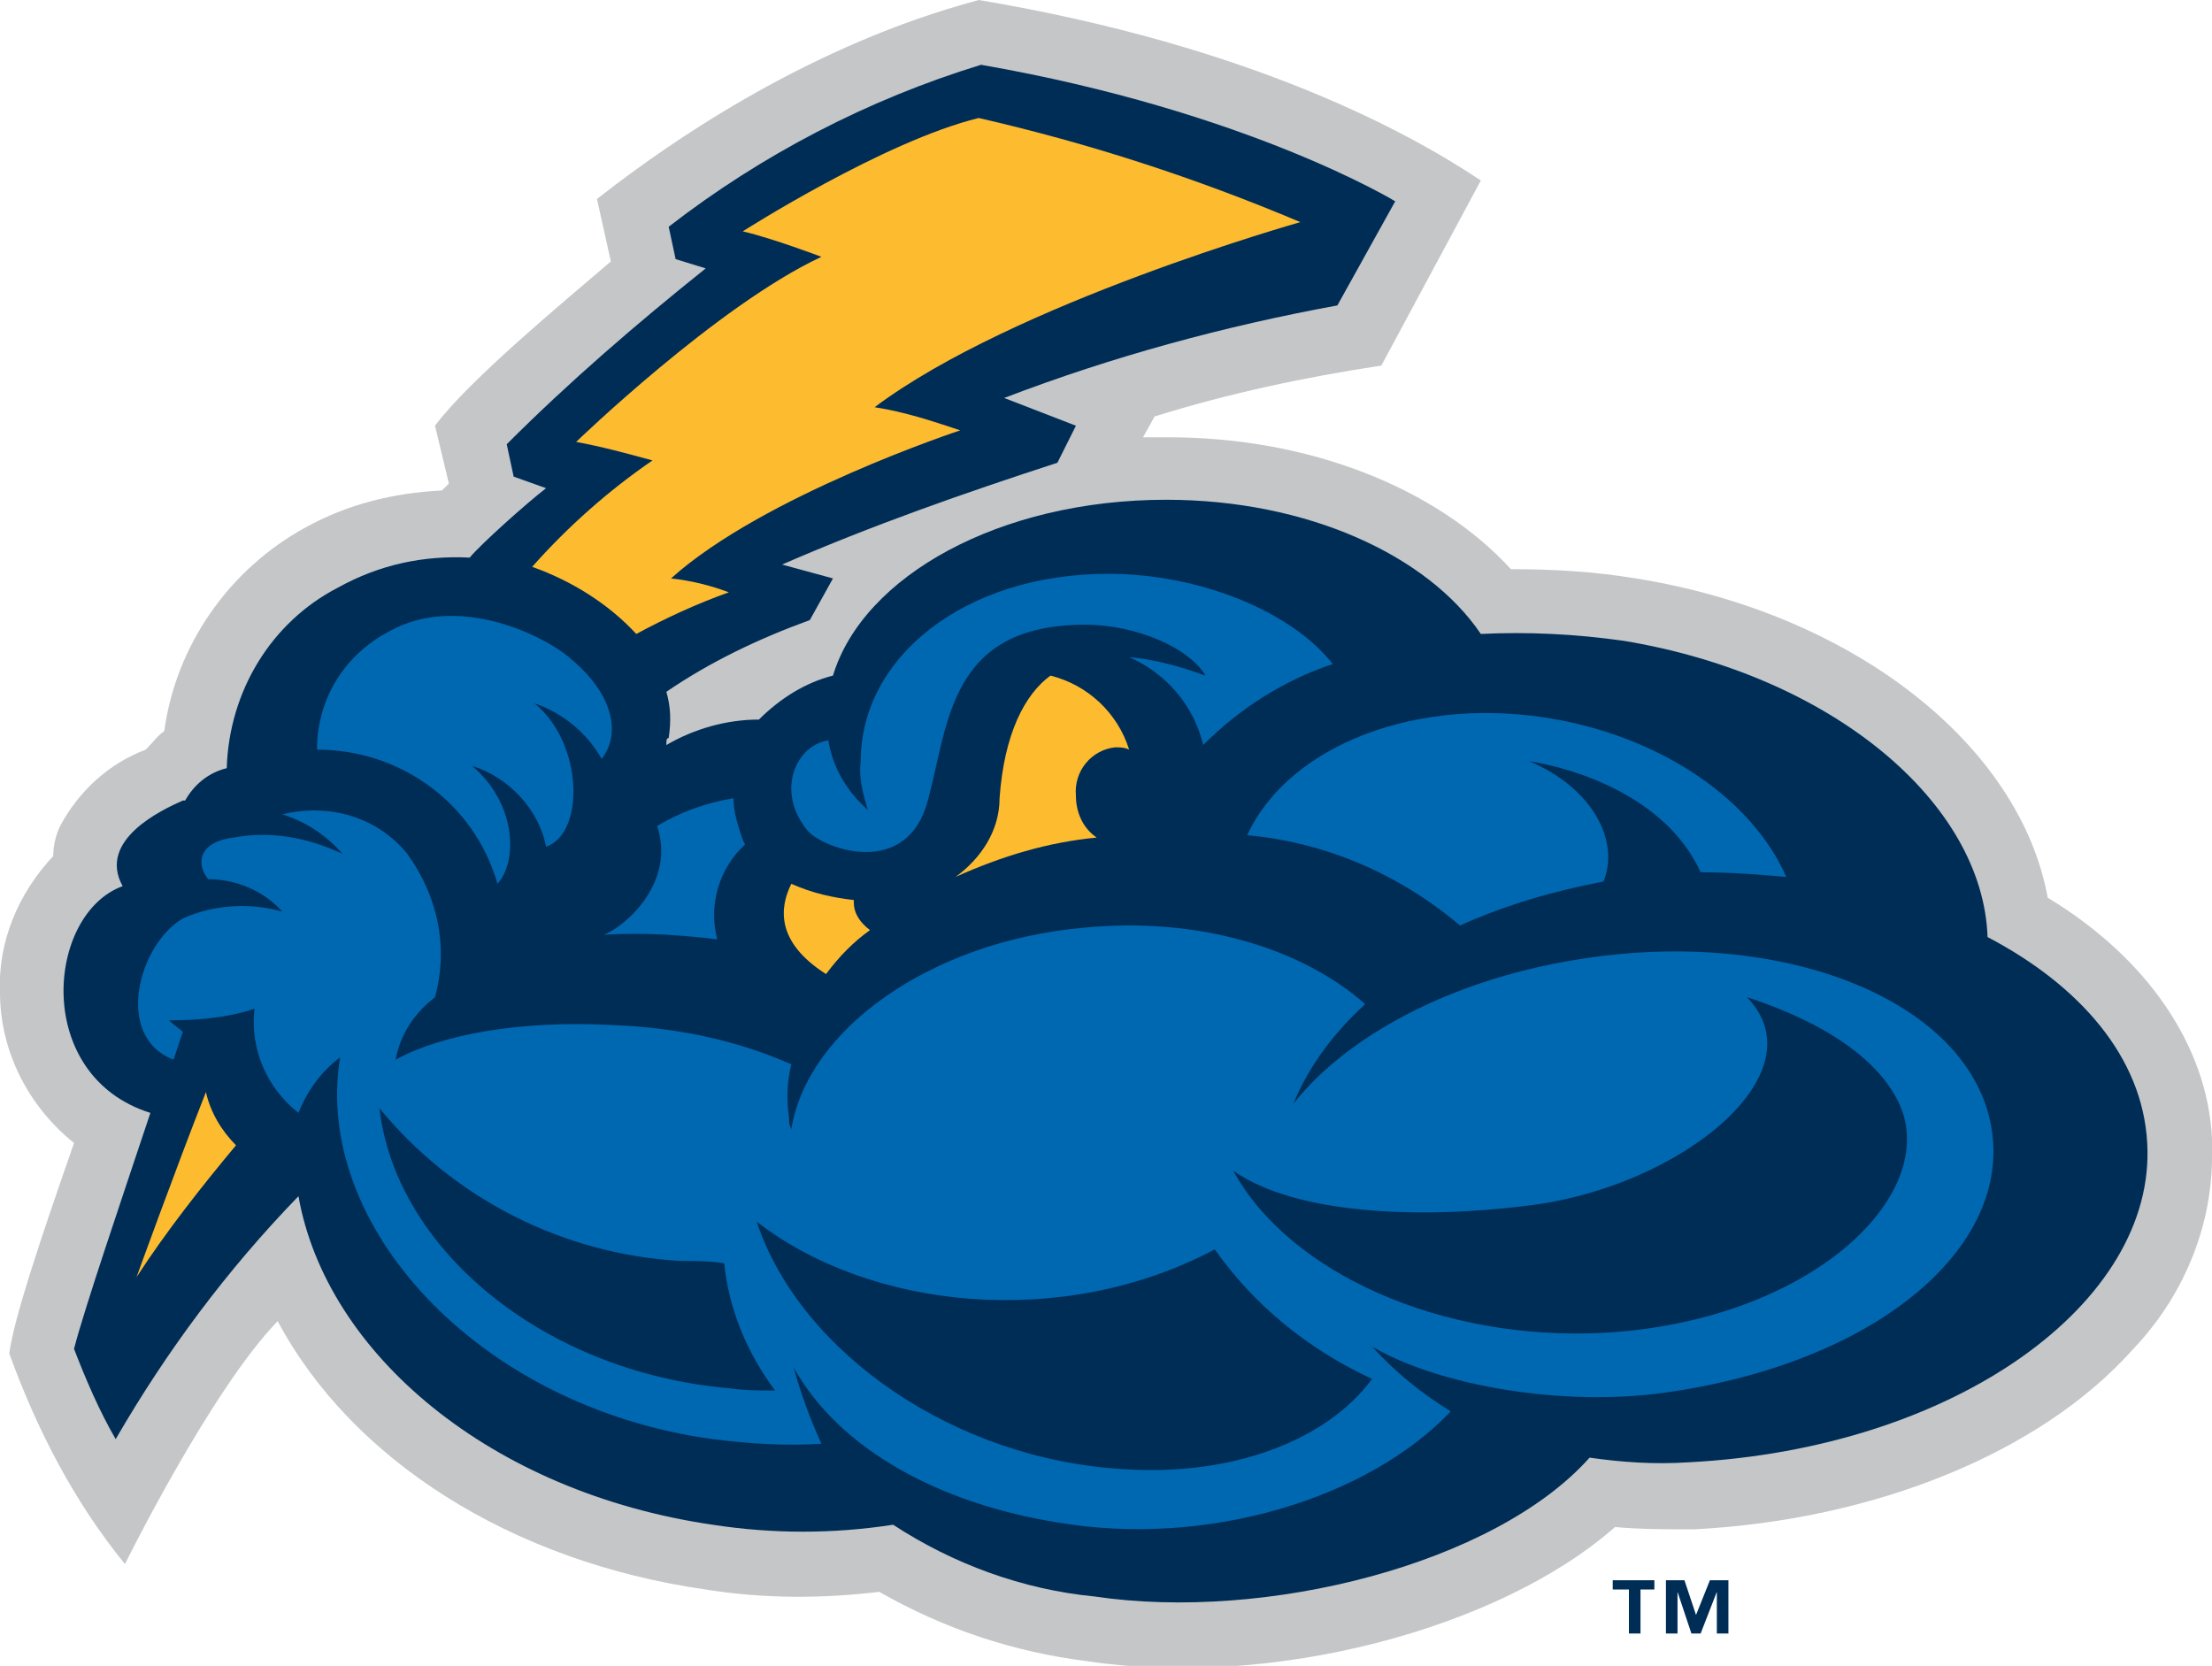 <svg xmlns="http://www.w3.org/2000/svg" viewBox="0 0 95.6 72"><path d="M0 42.9c0-.1 0 .1 0 0zm95.6 6.3c-.2-4-2.8-7.8-7.1-10.4-1.2-6.6-8.4-12.3-17.8-13.8-1.8-.3-3.6-.4-5.4-.4-3.2-3.5-8.7-5.7-14.8-5.7h-1.1l.5-.9c3.2-1 6.5-1.7 9.8-2.2l4.3-8C61 5.8 54.2 2 42.3 0c-1.4.4-8.2 2.1-16.5 8.6l.6 2.7c-2.1 1.8-6.1 5.1-7.6 7.1l.6 2.5-.3.3c-2.1.1-4.1.6-5.9 1.6-3.3 1.8-5.6 5.1-6.1 8.8-.3.2-.5.5-.8.8-1.6.6-2.9 1.8-3.7 3.3-.2.4-.3.9-.3 1.3C.8 38.6-.1 40.7 0 42.9c0 2.5 1.2 4.9 3.2 6.5C1.7 53.7.6 57 .4 58.5c1.2 3.3 2.8 6.4 5 9.1 0 0 3.7-7.5 6.6-10.5 3.2 6 10.1 10.4 18.5 11.6 2.5.4 5 .4 7.5.1 2.8 1.6 5.8 2.6 9 3 8 1.2 17.8-1.4 22.8-5.8 1.1.1 2.3.1 3.4.1 7.8-.4 15-3.3 19-7.8 2.1-2.2 3.4-5.2 3.4-8.3v-.8z" fill="#c4c6c8"/><path d="M92.8 49.4c-.2-3.7-2.9-6.8-6.9-8.9-.2-5.8-6.7-11.3-15.7-12.8-2.1-.3-4.2-.4-6.2-.3-2.3-3.4-7.5-5.8-13.6-5.8-7.2 0-13.1 3.3-14.4 7.6-1.2.3-2.3 1-3.2 1.9-1.4 0-2.8.4-4 1.1 0-.2 0-.3.1-.3.1-.7.1-1.3-.1-2 1.9-1.3 4-2.3 6.2-3.1l1-1.8-2.2-.6c3.9-1.7 7.9-3.1 11.9-4.4l.8-1.6-3.1-1.2c4.7-1.8 9.5-3.1 14.4-4l2.5-4.5s-6.4-3.9-17.9-5.9c-4.9 1.5-9.5 3.9-13.5 7l.3 1.4 1.3.4c-3 2.4-5.9 4.9-8.6 7.6l.3 1.4 1.4.5c-.9.7-2.8 2.4-3.3 3-2-.1-3.9.3-5.7 1.3-2.9 1.5-4.7 4.5-4.8 7.8-.8.2-1.4.7-1.8 1.4h-.1c-.9.4-3.7 1.7-2.6 3.7-3.3 1.2-3.9 8.2 1.2 9.8-1.2 3.6-2.9 8.6-3.3 10.2.5 1.3 1.1 2.7 1.8 3.9 2.2-3.8 4.8-7.3 7.9-10.5 1.2 6.8 8.3 12.8 17.9 14.2 2.6.4 5.2.4 7.8 0 2.6 1.7 5.6 2.8 8.7 3.1 7.4 1.1 17.3-1.4 21.4-6 1.4.2 2.8.3 4.3.2 11.5-.6 20.2-6.9 19.8-13.8z" fill="#002d56"/><path d="M67.3 31.1c4.8.9 8.5 3.6 9.9 6.8-1.2-.1-2.4-.2-3.7-.2-1.5-3.3-5.5-4.5-7.4-4.8 2.8 1.2 3.9 3.5 3.2 5.2-2.1.4-4.2 1-6.2 1.9-2.6-2.2-5.8-3.6-9.2-3.9 1.8-3.9 7.4-6.1 13.4-5zm-38.9 4.6c1-.6 2.1-1 3.3-1.2 0 .6.2 1.2.4 1.8l.1.2c-1.1 1-1.6 2.6-1.2 4.1-1.6-.2-3.3-.3-4.9-.2 1-.4 3.1-2.3 2.3-4.7z" fill="#0067b1"/><path d="M35.7 42.1c-2.2-1.4-2-2.9-1.5-3.9.9.4 1.8.6 2.7.7v.1c0 .5.3.9.7 1.2-.7.5-1.3 1.1-1.9 1.9z" fill="#fdbb30"/><path d="M35.8 32c.2 1.2.8 2.2 1.7 3-.2-.7-.4-1.4-.3-2.1 0-4.5 4.5-8.1 10.7-8.1 3.9 0 7.9 1.6 9.7 3.9-2.1.7-4 1.9-5.6 3.5-.4-1.7-1.6-3.1-3.2-3.8 1.1.1 2.2.4 3.3.8-.7-1.2-3-2.2-5.2-2.2-5.9 0-5.9 4.3-6.8 7.6-.9 3.4-4.5 2.1-5.2 1.3-1.4-1.7-.5-3.7.9-3.9z" fill="#0067b1"/><path d="M28.2 19.9c-1.1-.3-2.2-.6-3.3-.8 0 0 6.1-5.9 10.6-8 0 0-2.1-.8-3.4-1.1 0 0 6.1-3.9 10.2-4.9 4.8 1.1 9.4 2.6 13.9 4.5 0 0-12.4 3.5-18.4 8 1.3.2 2.5.6 3.7 1 0 0-8.5 2.8-12.5 6.4.9.1 1.7.3 2.5.6-1.4.5-2.7 1.1-4 1.8-1.2-1.3-2.8-2.3-4.5-2.9 1.5-1.7 3.3-3.3 5.2-4.6z" fill="#fdbb30"/><path d="M71.9 60.2c-4.4.6-9.7-.3-12.6-2 1 1.1 2.1 2 3.4 2.8-3.6 3.8-10.6 5.9-17 4.8-5-.8-9.4-3.1-11.4-6.7.3 1.1.7 2.2 1.2 3.3-1.6.1-3.1 0-4.7-.2-10.2-1.4-17.3-9.3-16.1-16.5-.8.6-1.4 1.4-1.8 2.4-1.4-1.1-2.1-2.8-1.9-4.5-1.2.4-2.5.5-3.7.5.2.2.4.3.6.5l-.4 1.2c-2.6-1-1.5-5 .4-6.1 1.3-.6 2.9-.7 4.3-.3-.8-.9-2-1.4-3.2-1.4-.5-.6-.5-1.6 1.1-1.8 1.6-.3 3.2 0 4.7.7-.7-.8-1.6-1.4-2.6-1.7 2-.5 4.1.1 5.4 1.7 1.3 1.8 1.8 4 1.2 6.2-.9.7-1.5 1.6-1.7 2.7 2-1.1 5.4-1.7 9.3-1.5 2.7.1 5.3.6 7.8 1.7-.2.8-.2 1.6-.1 2.3 0 .2 0 .3.1.5.7-4.3 6-8.1 12.6-8.7 5-.5 9.5.9 12.2 3.3-1.3 1.2-2.4 2.6-3.1 4.3 2.3-2.9 6.7-5.3 12.1-6.2 8.8-1.5 16.8 1.6 18 6.9s-4.7 10.5-14.1 11.8z" fill="#0067b1"/><path d="M24.7 28.5c-1.1-1-4.9-2.9-7.9-1.2-1.9 1-3.1 2.9-3.1 5.1 3.6 0 6.8 2.3 7.8 5.8.9-1 .8-3.5-1.1-5.1 1.6.5 2.9 1.9 3.2 3.5 1.7-.6 1.6-4.5-.5-6.2 1.2.4 2.3 1.3 2.9 2.4.8-1 .6-2.7-1.3-4.3z" fill="#0067b1"/><path d="M8.9 47.2c-1.3 3.3-3 8-3 8 1.3-2 2.8-3.9 4.3-5.7-.6-.6-1.1-1.4-1.3-2.3z" fill="#fdbb30"/><path d="M75.5 43.1c3.2 3.3-2.9 8.2-9.4 9-4.7.6-10.1.4-12.8-1.5 2.4 4.4 9 7.4 16.1 7 8.4-.5 13.9-5.4 12.9-9.3-.5-1.8-2.5-3.8-6.8-5.2zM52.5 54c-6.6 3.5-14.9 2.6-19.8-1.2 1.9 5.7 8.6 10.3 15.9 10.7 4.6.3 8.7-1.2 10.7-3.9-2.8-1.3-5.1-3.2-6.8-5.6zm-23.1.5c-5.1-.3-9.8-2.7-13-6.6.7 6.1 7.1 11.4 15.1 12.1.7.1 1.3.1 2 .1-1.2-1.6-2-3.5-2.2-5.5-.6-.1-1.2-.1-1.9-.1z" fill="#002d56"/><path d="M41.3 37.9c1.1-.8 1.9-2 1.9-3.4.2-2.8 1.1-4.5 2.2-5.3 1.6.4 2.9 1.6 3.4 3.2-.2-.1-.4-.1-.6-.1-1 .1-1.8 1-1.7 2.1 0 .7.3 1.4.9 1.8-2.1.2-4.1.8-6.1 1.7z" fill="#fdbb30"/><path d="M71.6 68.7h-.7v1.9h-.5v-1.9h-.7v-.4h1.8v.4zm3.1 1.9h-.5v-1.8l-.7 1.8h-.4l-.6-1.8v1.8H72v-2.3h.8l.5 1.5.6-1.5h.8v2.3z" fill="#002d56"/></svg>